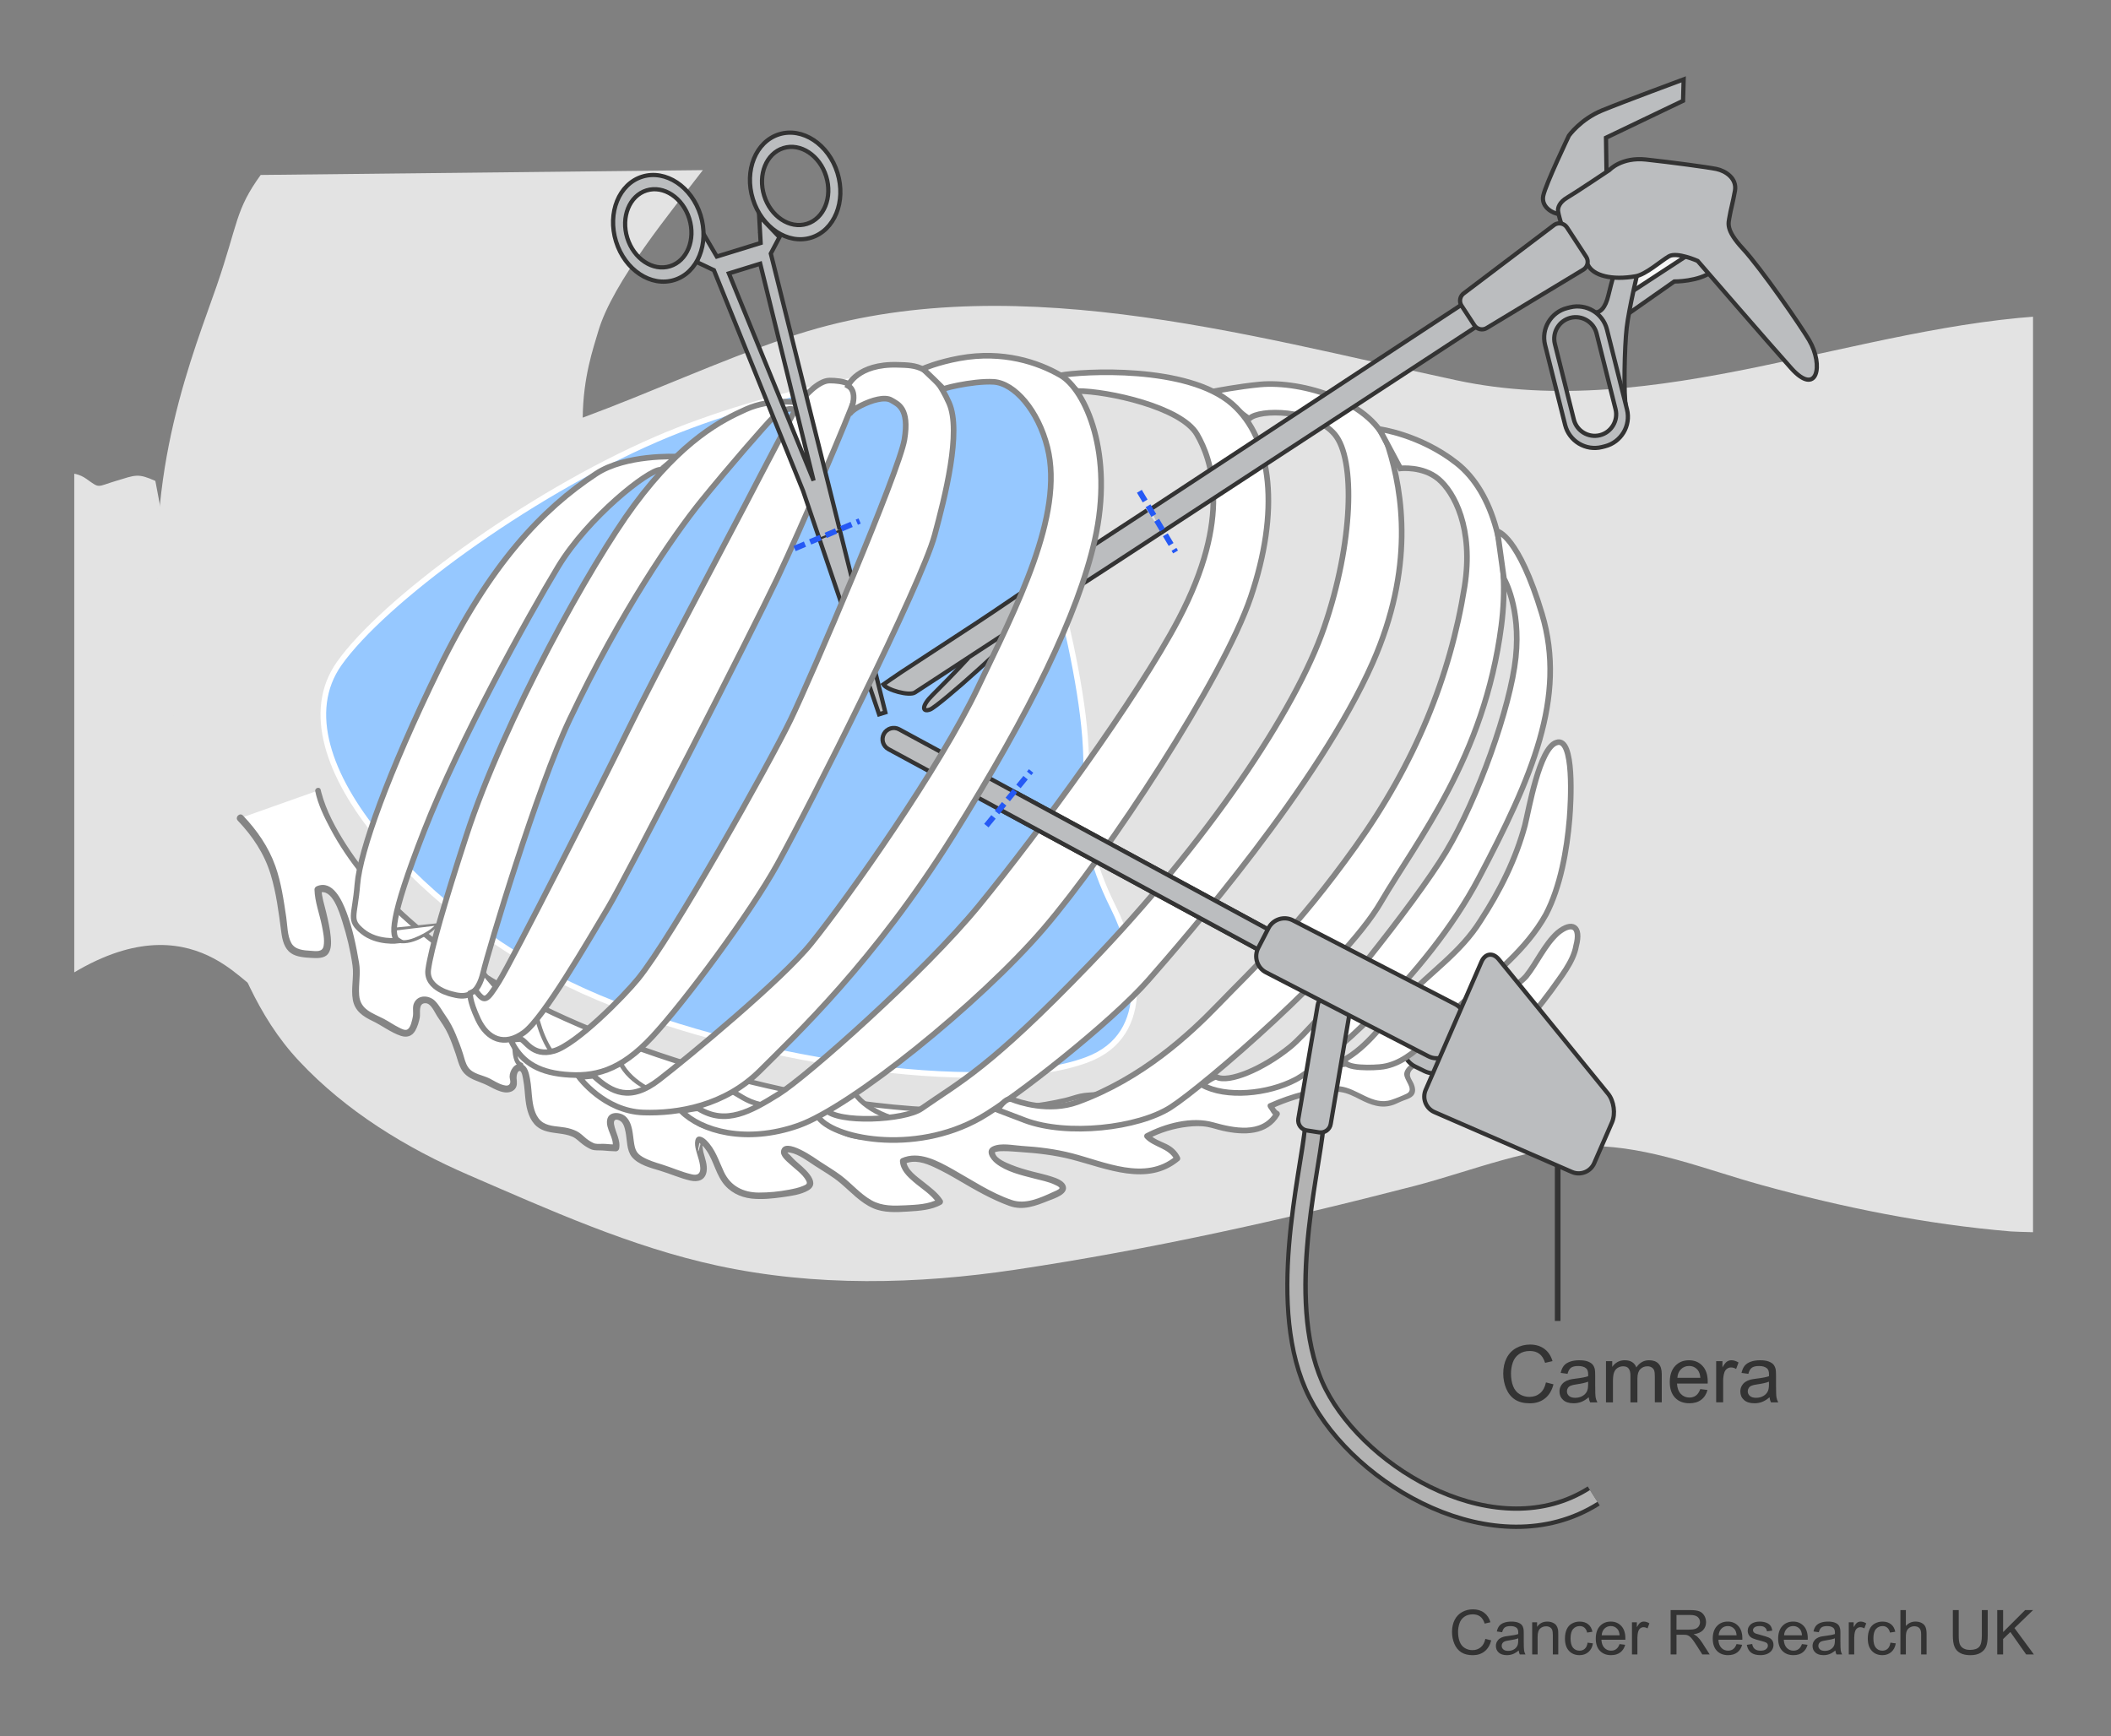 <?xml version="1.0" encoding="utf-8"?>
<!-- Generator: Adobe Illustrator 27.8.0, SVG Export Plug-In . SVG Version: 6.00 Build 0)  -->
<svg version="1.1" id="Layer_1" xmlns="http://www.w3.org/2000/svg" xmlns:xlink="http://www.w3.org/1999/xlink" x="0px" y="0px"
	 width="375px" height="308.407px" viewBox="0 0 375 308.407" enable-background="new 0 0 375 308.407" xml:space="preserve">
<rect x="0" y="0" width="375" height="308.407" fill="#808080" stroke="none"/>
<g>
	<defs>
		<rect id="SVGID_1_" x="13.19" y="12.742" width="347.958" height="234.074"/>
	</defs>
	<clipPath id="SVGID_00000034088571659266725070000018056564788328280473_">
		<use xlink:href="#SVGID_1_"  overflow="visible"/>
	</clipPath>
	<g clip-path="url(#SVGID_00000034088571659266725070000018056564788328280473_)">
		<defs>
			<rect id="SVGID_00000018207327096603616400000003912364701961698986_" x="9.598" y="80.89" width="35.555" height="116.444"/>
		</defs>
		<clipPath id="SVGID_00000132089830895077049370000012387483247619253896_">
			<use xlink:href="#SVGID_00000018207327096603616400000003912364701961698986_"  overflow="visible"/>
		</clipPath>
		<path clip-path="url(#SVGID_00000132089830895077049370000012387483247619253896_)" fill="#E3E3E3" d="M44.576,175.04
			c-4.194-3.145-17.215-18.127-44.223,7.778c-27.008,25.906-52.337-14.075-52.337-14.075l-5.71-77.368
			c5.243-4.544,17.827-4.194,23.42-2.796c5.593,1.396,5.593-0.7,9.788-3.148c4.195-2.445,7.69-5.941,11.884-9.786
			c4.196-3.847,8.04,0.698,10.138,4.542c2.097,3.847,3.146,4.546,5.243,3.847c2.098-0.699,3.496-1.748,4.894-1.399
			c1.398,0.352,2.796,1.748,2.796,1.748s2.447-1.048,4.894,0.7c2.447,1.748,1.748,1.397,5.244,0.349
			c3.496-1.049,3.845-1.397,6.991,0L44.576,175.04z"/>
	</g>
	<g clip-path="url(#SVGID_00000034088571659266725070000018056564788328280473_)">
		<path fill="#E3E3E3" d="M124.857,30.223c-5.494,7.187-16.04,19.885-18.593,28.667c-0.869,2.991-2.667,8-2.75,15.304
			c12.212-4.514,24.051-10.001,36.376-14.217c38.031-13.01,81.081-0.517,118.827,7.577c35.45,7.601,71.575-10.017,106.422-11.536
			l-1.189,162.951c0,0-5.83-0.13-6.751-0.207c-15.023-1.261-29.861-4.249-44.376-8.271c-9.862-2.733-19.682-6.791-30.058-6.904
			c-10.577-0.116-21.421,4.49-31.563,7.114c-23.347,6.041-46.926,11.282-70.786,14.853c-17.55,2.627-35.599,3.043-53.017-0.728
			c-15.296-3.311-29.823-9.887-44.126-16.077c-11.128-4.816-21.809-11.347-30.145-20.255c-7.668-8.194-10.677-17.567-14.981-27.609
			c-4.195-9.787-5.942-23.42-9.438-49.986c-3.495-26.565,5.942-48.938,9.788-60.125c3.845-11.186,3.266-13.402,7.81-19.694"/>
	</g>
</g>
<g>
	<path fill="#FFFFFF" d="M56.486,140.445c0,0,5.654,28.09,58.444,46.222c51.111,17.556,77.111,8,77.111,8s53.47-4.879,56.957-8.217
		l15.487-5.783l1.279,8.815c1.397,0.233-4.193,2.795-5.127,3.028c-2.097,0.7-3.495-1.631-5.36-2.329
		c-1.863-0.699-3.962-2.332-5.36,0.465c-0.231,0.699,1.398,2.33,0.933,3.497c-0.466,0.696-2.097,0.933-2.796,1.397
		c-4.428,2.097-6.525-2.097-10.721-2.097c-3.262,0-8.621,1.632-11.651,3.028c0.465,0.467,0.465,1.165,1.165,1.398
		c-2.33,4.195-7.69,3.03-11.186,2.098c-3.264-1.166-8.855,0.232-11.885,1.863c1.632,1.866,4.194,1.4,5.36,3.963
		c-3.497,3.03-7.226,2.564-11.654,1.631c-5.125-1.399-9.552-3.028-14.913-3.262c-2.564,0-8.623-1.166-5.594,1.862
		c2.098,1.864,7.224,2.799,9.555,3.497c4.66,1.632,1.166,2.562-1.631,3.729c-3.263,1.164-4.195,1.164-7.457-0.467
		c-3.03-1.398-5.593-2.796-8.623-4.662c-2.564-1.164-5.593-3.261-8.39-1.862c0,2.564,5.127,4.893,6.525,7.225
		c-1.863,1.163-7.457,1.398-9.787,1.165c-3.497-0.467-5.827-3.729-8.391-5.595c-1.631-0.934-7.224-5.127-8.854-4.893
		c-2.797,0.467,4.66,4.427,3.961,6.292c-0.467,1.164-5.826,1.862-6.991,1.862c-2.797,0.234-5.127,0.234-7.225-1.631
		c-2.097-1.862-2.097-4.893-3.962-6.989c-3.262-3.963-0.7,2.562-0.7,3.727c0,3.262-3.029,1.399-5.359,0.697
		c-1.865-0.697-5.591-1.396-6.991-3.027c-1.165-1.631-0.233-6.524-3.03-6.759c-2.795-0.232,0.234,3.961-0.233,5.593
		c-1.166,0-2.562-0.231-3.961-0.231l-1.631-0.934c-3.496-3.962-8.624,0.467-9.788-6.991c-0.234-1.165-0.234-8.156-2.564-5.592
		c-0.933,1.164,0.7,2.795-1.165,3.263c-0.933,0.232-3.03-0.934-3.729-1.4c-3.262-1.164-3.961-1.164-4.894-4.66
		c-0.932-2.562-1.631-4.894-3.496-7.223c-0.699-1.166-1.864-3.264-3.263-2.331c-1.397,0.467-0.699,1.631-0.932,2.796
		c-0.933,3.729-1.632,3.496-4.894,1.632c-1.864-1.398-4.894-1.865-5.593-3.961c-0.7-1.864,0-4.894-0.233-6.76
		c-0.467-2.562-2.563-15.381-6.758-13.515c0,2.097,2.796,9.553,1.165,11.186c-0.699,0.697-4.427,0.231-5.36-0.234
		c-1.63-0.932-1.63-3.029-1.864-4.661c-1.165-7.69-1.668-12.687-7.728-18.979"/>
	<g>
		<path fill="#858585" d="M56.003,140.578c0.473,2.327,1.602,4.609,2.706,6.685c3.153,5.931,7.607,11.146,12.532,15.674
			c8.453,7.771,18.493,13.7,28.924,18.404c14.236,6.419,29.512,11,44.864,13.818c10.344,1.899,20.93,2.944,31.451,2.389
			c4.899-0.259,9.903-0.791,14.635-2.153c0.321-0.092,0.637-0.213,0.959-0.298c0.161-0.043-0.046-0.007-0.008-0.015
			c0.144-0.029,0.301-0.028,0.447-0.042c2.134-0.199,4.267-0.411,6.4-0.62c8.418-0.825,16.821-1.758,25.214-2.808
			c4.316-0.54,8.628-1.116,12.925-1.795c3.138-0.496,6.311-0.988,9.379-1.832c0.819-0.225,1.705-0.459,2.442-0.896
			c0.122-0.072,0.228-0.162,0.347-0.237c0.191-0.12-0.263,0.107,0.026-0.015c0.446-0.188,0.912-0.34,1.365-0.509
			c3.753-1.398,7.504-2.803,11.253-4.211c0.912-0.343,1.824-0.685,2.737-1.028c-0.179-0.102-0.359-0.204-0.538-0.305
			c0.432,2.937,0.857,5.876,1.281,8.814c0.02,0.14,0.172,0.273,0.304,0.304c-0.025-0.124-0.049-0.248-0.074-0.373
			c-0.034,0.038-0.071,0.074-0.11,0.108c-0.057,0.005-0.235,0.18-0.286,0.217c-0.19,0.137-0.398,0.253-0.6,0.371
			c-0.587,0.34-1.197,0.642-1.811,0.932c-1.048,0.495-2.409,1.302-3.596,0.92c-0.835-0.269-1.528-0.932-2.225-1.437
			c-0.722-0.523-1.463-0.834-2.272-1.192c-1.177-0.52-2.559-1.225-3.821-0.544c-0.545,0.294-1.178,0.961-1.356,1.566
			c-0.159,0.541,0.103,1.036,0.337,1.516c0.399,0.82,1.085,1.796,0.001,2.319c-0.815,0.393-1.818,0.798-2.675,1.081
			c-3.358,1.109-6.008-2.121-9.242-2.416c-2.08-0.189-4.303,0.359-6.297,0.884c-2.118,0.558-4.203,1.27-6.2,2.174
			c-0.33,0.149-0.292,0.579-0.104,0.808c0.458,0.559,0.58,1.146,1.268,1.481c-0.062-0.236-0.124-0.471-0.185-0.707
			c-2.275,3.866-7.266,2.784-10.85,1.774c-3.874-1.092-8.57,0.176-12.038,1.995c-0.309,0.162-0.327,0.588-0.106,0.823
			c1.564,1.668,4.195,1.694,5.274,3.859c0.028-0.214,0.055-0.427,0.083-0.641c-5.296,4.432-12.549,0.941-18.313-0.538
			c-2.964-0.761-5.883-1.124-8.928-1.313c-1.553-0.097-3.671-0.592-5.153,0.082c-1.533,0.697-0.393,2.299,0.5,3.011
			c1.894,1.511,4.552,2.109,6.845,2.704c1.196,0.311,2.454,0.541,3.58,1.064c0.199,0.093,0.933,0.395,0.92,0.627
			c-0.016,0.267-0.986,0.626-1.176,0.713c-2.226,1.019-4.842,2.246-7.29,1.415c-3.699-1.256-7.069-3.54-10.451-5.437
			c-2.702-1.515-6.06-3.367-9.151-1.978c-0.17,0.077-0.291,0.31-0.281,0.491c0.081,1.591,1.328,2.76,2.464,3.733
			c1.384,1.185,3.14,2.218,4.139,3.779c0.068-0.259,0.136-0.518,0.204-0.778c-1.647,0.958-3.91,1.027-5.761,1.122
			c-2.091,0.107-4.201,0.183-6.081-0.877c-2.049-1.155-3.554-3.01-5.417-4.41c-1.16-0.871-2.44-1.629-3.655-2.425
			c-0.854-0.559-6.334-4.584-6.997-2.005c-0.239,0.931,0.947,1.854,1.522,2.385c0.957,0.883,2.279,1.77,2.911,2.936
			c0.318,0.587,0.044,0.701-0.535,0.953c-0.794,0.344-1.686,0.517-2.532,0.679c-1.741,0.333-3.555,0.51-5.328,0.505
			c-2.741-0.007-5.008-1.135-6.204-3.68c-0.947-2.014-1.516-4.034-3.159-5.64c-0.587-0.574-1.667-1.104-1.923,0.066
			c-0.23,1.052,0.36,2.423,0.623,3.425c0.32,1.221,0.698,3.027-1.215,2.6c-1.809-0.404-3.577-1.224-5.353-1.768
			c-1.17-0.358-2.372-0.722-3.433-1.344c-1.002-0.587-1.279-1.191-1.473-2.292c-0.281-1.595-0.222-3.713-1.539-4.886
			c-0.942-0.839-2.96-0.958-3.262,0.559c-0.331,1.666,1.304,3.254,0.953,4.871c0.194-0.148,0.388-0.295,0.582-0.443
			c-0.634-0.012-1.262-0.064-1.893-0.116c-0.529-0.043-1.317,0.058-1.791-0.049c-0.45-0.102-1.218-0.616-1.576-0.903
			c-0.56-0.448-1-0.952-1.663-1.287c-0.655-0.331-1.361-0.533-2.081-0.664c-1.259-0.228-2.711-0.171-3.844-0.841
			c-1.373-0.812-1.794-2.605-1.977-4.076c-0.157-1.261-0.189-2.53-0.427-3.782c-0.167-0.881-0.452-2.294-1.484-2.56
			c-1.259-0.324-2.15,1.189-2.131,2.241c0.006,0.325,0.192,0.793,0.094,1.1c-0.187,0.585-0.731,0.501-1.235,0.362
			c-0.873-0.24-1.594-0.738-2.386-1.145c-1.267-0.652-2.987-0.757-3.853-2.027c-0.479-0.703-0.646-1.56-0.896-2.357
			c-0.371-1.189-0.831-2.374-1.317-3.521c-0.479-1.128-1.041-2.217-1.754-3.217c-0.613-0.859-1.116-1.846-1.848-2.615
			c-1.031-1.083-3.055-1.253-3.782,0.33c-0.348,0.759-0.058,1.63-0.218,2.422c-0.117,0.579-0.363,1.884-0.921,2.239
			c-0.449,0.286-1.109-0.109-1.522-0.31c-0.949-0.464-1.8-1.082-2.735-1.566c-1.986-1.029-4.152-1.611-4.35-4.185
			c-0.149-1.924,0.309-3.852-0.02-5.766c-0.523-3.049-1.153-6.139-2.257-9.036c-0.762-2-2.412-5.716-5.202-4.578
			c-0.255,0.104-0.467,0.306-0.46,0.604c0.049,2.162,0.903,4.342,1.319,6.451c0.224,1.134,0.508,2.416,0.304,3.574
			c-0.2,1.134-1.352,0.92-2.294,0.859c-1.249-0.08-2.779-0.164-3.447-1.384c-0.717-1.308-0.679-3.124-0.898-4.576
			c-0.461-3.061-0.89-6.159-1.932-9.088c-1.217-3.419-3.267-6.366-5.758-8.981c-0.573-0.602-1.484,0.311-0.912,0.911
			c2.621,2.751,4.694,5.846,5.813,9.499c1.022,3.337,1.453,6.861,1.908,10.31c0.183,1.386,0.516,2.911,1.753,3.751
			c0.988,0.671,2.445,0.76,3.603,0.825c0.969,0.055,2.314,0.127,2.963-0.744c0.595-0.799,0.552-1.978,0.472-2.917
			c-0.132-1.543-0.491-3.062-0.848-4.565c-0.302-1.27-0.763-2.612-0.794-3.926c-0.153,0.201-0.307,0.403-0.46,0.604
			c2.359-0.966,3.671,3.588,4.155,5.095c0.808,2.518,1.437,5.175,1.81,7.796c0.286,2.014-0.303,4.06,0.049,6.079
			c0.349,2.004,1.799,2.968,3.524,3.793c1.677,0.802,3.233,2.036,5.002,2.623c1.065,0.353,1.987,0.089,2.563-0.904
			c0.399-0.688,0.656-1.543,0.808-2.318c0.158-0.805-0.343-2.628,1.051-2.569c0.956,0.04,1.561,1.577,2.01,2.253
			c0.742,1.116,1.473,2.128,2.027,3.36c0.491,1.091,0.902,2.232,1.287,3.365c0.303,0.893,0.509,1.831,0.956,2.669
			c0.641,1.2,1.719,1.761,2.95,2.219c0.819,0.305,1.543,0.615,2.311,1.025c0.731,0.392,1.546,0.794,2.372,0.926
			c0.649,0.104,1.398-0.012,1.876-0.509c0.551-0.572,0.408-1.297,0.354-2.012c-0.03-0.4,0.183-1.447,0.644-1.237
			c0.348,0.159,0.478,1.242,0.54,1.556c0.239,1.212,0.268,2.445,0.416,3.668c0.2,1.645,0.676,3.489,1.995,4.604
			c1.101,0.93,2.527,1.065,3.898,1.249c0.817,0.11,1.651,0.236,2.411,0.57c0.764,0.336,1.242,0.926,1.892,1.398
			c0.433,0.314,1.062,0.722,1.565,0.896c0.595,0.205,1.342,0.115,1.968,0.164c0.766,0.059,1.529,0.136,2.298,0.149
			c0.252,0.005,0.527-0.189,0.582-0.443c0.322-1.487-0.628-2.9-0.886-4.323c-0.139-0.768,0.223-1.099,1-0.691
			c0.703,0.37,0.899,1.344,1.042,2.048c0.28,1.386,0.171,3.233,1.108,4.39c1.143,1.411,3.367,1.966,5.019,2.463
			c1.783,0.536,3.548,1.335,5.358,1.749c1.367,0.313,2.624-0.037,2.899-1.563c0.212-1.176-0.281-2.367-0.566-3.491
			c-0.116-0.457-0.108-1.189-0.324-1.591c-0.016-0.03,0.019-0.244-0.008-0.26c-0.124-0.076-0.987,3.764-0.386,0.178
			c-0.008,0.048,0.63,0.583,0.711,0.674c1.669,1.854,1.981,4.326,3.376,6.325c1.2,1.718,3.117,2.697,5.172,2.924
			c1.79,0.198,3.683,0.011,5.465-0.239c1.521-0.213,3.284-0.432,4.639-1.212c2.565-1.476-1.161-4.248-2.302-5.286
			c-0.437-0.397-0.82-0.885-1.261-1.267c-0.306-0.265,0.021-0.306-0.268-0.121c0.196-0.125,0.428-0.069,0.639-0.029
			c1.523,0.291,3.065,1.497,4.338,2.32c1.522,0.983,3.177,1.929,4.562,3.099c1.852,1.566,3.518,3.452,5.779,4.447
			c1.948,0.857,4.188,0.727,6.266,0.594c1.927-0.123,4.185-0.257,5.893-1.252c0.257-0.15,0.37-0.519,0.204-0.778
			c-0.858-1.342-2.201-2.29-3.423-3.274c-1.094-0.881-2.946-2.107-3.025-3.665c-0.094,0.164-0.188,0.327-0.281,0.491
			c1.757-0.79,3.588-0.16,5.234,0.603c1.528,0.709,2.973,1.516,4.423,2.369c2.828,1.663,5.833,3.394,8.928,4.509
			c2.443,0.88,4.705-0.018,7-0.934c0.974-0.389,3.711-1.211,2.94-2.78c-0.42-0.854-1.734-1.273-2.561-1.542
			c-1.059-0.345-2.164-0.566-3.24-0.852c-1.281-0.34-2.567-0.704-3.795-1.207c-0.797-0.327-2.626-1.034-2.867-2.02
			c-0.063-0.259-0.073-0.21,0.283-0.297c0.394-0.096,0.812-0.096,1.215-0.098c0.976-0.005,1.95,0.09,2.923,0.155
			c3.117,0.206,6.113,0.539,9.151,1.323c6.211,1.602,13.509,4.933,19.159,0.19c0.186-0.156,0.182-0.443,0.083-0.641
			c-0.52-1.04-1.302-1.761-2.343-2.268c-1.108-0.54-2.234-0.873-3.104-1.798c-0.035,0.274-0.071,0.549-0.106,0.823
			c2.12-1.116,4.522-1.83,6.899-2.112c1.166-0.139,2.378-0.188,3.539,0.023c0.928,0.168,1.829,0.493,2.752,0.697
			c3.662,0.808,7.929,0.881,10.062-2.76c0.133-0.227,0.066-0.585-0.185-0.707c-0.524-0.254-0.708-0.886-1.062-1.316
			c-0.035,0.269-0.069,0.539-0.104,0.808c2.623-1.194,5.444-2.075,8.273-2.621c1.267-0.244,2.626-0.471,3.917-0.294
			c1.23,0.169,2.331,0.736,3.423,1.295c1.929,0.987,3.855,1.736,6.009,0.963c0.578-0.207,1.111-0.509,1.686-0.726
			c0.509-0.192,1.07-0.351,1.517-0.673c0.791-0.57,0.711-1.445,0.38-2.277c-0.174-0.437-0.477-0.842-0.624-1.285
			c-0.292-0.882,0.55-1.723,1.439-1.779c1.036-0.065,2.156,0.647,3.08,1.043c1.981,0.851,3.441,3.071,5.831,2.336
			c1.485-0.457,2.982-1.22,4.31-2.018c0.384-0.231,1.077-0.572,1.206-1.055c0.045-0.167,0.04-0.329-0.052-0.48
			c-0.058-0.095-0.143-0.145-0.232-0.205c-0.293-0.198,0.073,0.21,0.075,0.197c0.06-0.475-0.166-1.137-0.234-1.605
			c-0.14-0.961-0.28-1.922-0.42-2.883c-0.209-1.433-0.413-2.866-0.618-4.299c-0.032-0.221-0.337-0.38-0.538-0.305
			c-2.893,1.074-5.787,2.146-8.68,3.221c-1.774,0.659-3.545,1.326-5.318,1.99c-0.655,0.245-1.355,0.506-1.88,0.816
			c-1.832,1.081-4.284,1.388-6.332,1.797c-3.762,0.751-7.559,1.321-11.357,1.854c-8.861,1.244-17.763,2.199-26.661,3.133
			c-3.067,0.322-6.135,0.632-9.205,0.925c-0.993,0.095-2.067,0.083-3.043,0.299c-0.912,0.202-1.806,0.541-2.719,0.756
			c-2.318,0.545-4.676,0.922-7.041,1.196c-8.872,1.028-17.892,0.684-26.743-0.375c-14.813-1.772-29.424-5.627-43.426-10.725
			c-12.229-4.452-24.169-10.239-34.506-18.222c-6.14-4.741-11.785-10.325-15.981-16.885c-1.826-2.854-3.528-5.977-4.401-9.276
			c-0.038-0.145-0.077-0.29-0.107-0.437C56.842,139.681,55.875,139.948,56.003,140.578L56.003,140.578z"/>
	</g>
</g>
<path fill="#CAB6B0" stroke="#868686" stroke-width="0.75" d="M255.393,179.537c1.399,1.398,5.359,3.263,7.69,1.398
	c-1.863,2.562-3.495,4.893-6.992,4.194c-1.63-0.233-4.893-2.562-4.893-3.262"/>
<line fill="none" stroke="#2B2523" stroke-width="0.75" x1="135.016" y1="41.142" x2="135.523" y2="42.956"/>
<radialGradient id="SVGID_00000127758069133582528660000002189197681924559523_" cx="-154.612" cy="-6.48" r="6.494" gradientTransform="matrix(0.837 -0.547 0.547 0.837 427.64 -29.985)" gradientUnits="userSpaceOnUse">
	<stop  offset="0" style="stop-color:#FFFFFF"/>
	<stop  offset="1" style="stop-color:#E6E6E6"/>
</radialGradient>
<path fill="url(#SVGID_00000127758069133582528660000002189197681924559523_)" stroke="#333333" stroke-width="0.75" d="
	M300.836,42.365l-14.197,9.284l0.913,2.831l8.767-6.146c0,0,4.392,0.039,6.725-1.799"/>
<path fill="none" stroke="#333333" stroke-width="4" d="M233.486,200.001c-0.679,8.006-7.123,32.43,0.575,47.531
	c7.697,15.101,31.852,29.098,49.047,18.221"/>
<path fill="none" stroke="#B3B3B3" stroke-width="2.464" d="M233.375,200.778c-0.679,8.006-7.012,31.652,0.686,46.753
	c7.697,15.101,31.852,29.098,49.047,18.221"/>
<g>
	<path fill="#333333" d="M274.625,245.586l1.336,0.338c-0.28,1.097-0.784,1.934-1.512,2.509c-0.728,0.576-1.616,0.864-2.667,0.864
		c-1.088,0-1.973-0.221-2.654-0.664s-1.2-1.084-1.557-1.925c-0.355-0.84-0.533-1.741-0.533-2.705c0-1.051,0.201-1.968,0.603-2.751
		c0.401-0.782,0.973-1.377,1.714-1.783s1.558-0.609,2.448-0.609c1.01,0,1.858,0.258,2.547,0.771s1.168,1.237,1.439,2.169
		l-1.315,0.31c-0.234-0.734-0.573-1.269-1.019-1.604c-0.445-0.335-1.006-0.502-1.68-0.502c-0.776,0-1.425,0.186-1.945,0.558
		c-0.521,0.371-0.887,0.871-1.099,1.497c-0.211,0.627-0.316,1.272-0.316,1.938c0,0.858,0.125,1.607,0.375,2.248
		c0.25,0.64,0.64,1.118,1.167,1.436c0.528,0.316,1.1,0.475,1.715,0.475c0.748,0,1.381-0.216,1.9-0.647
		C274.091,247.076,274.441,246.436,274.625,245.586z"/>
	<path fill="#333333" d="M282.219,248.223c-0.459,0.391-0.9,0.666-1.325,0.826c-0.425,0.161-0.88,0.241-1.366,0.241
		c-0.804,0-1.421-0.196-1.853-0.589c-0.431-0.392-0.646-0.894-0.646-1.504c0-0.358,0.081-0.685,0.244-0.981
		c0.163-0.296,0.376-0.533,0.641-0.712c0.264-0.18,0.561-0.314,0.892-0.406c0.243-0.064,0.61-0.126,1.102-0.187
		c1-0.119,1.737-0.261,2.21-0.427c0.004-0.17,0.007-0.277,0.007-0.323c0-0.505-0.117-0.86-0.352-1.067
		c-0.316-0.279-0.787-0.42-1.411-0.42c-0.583,0-1.014,0.103-1.291,0.307s-0.483,0.565-0.616,1.084l-1.212-0.165
		c0.11-0.519,0.292-0.938,0.544-1.257c0.253-0.318,0.617-0.564,1.095-0.736s1.03-0.258,1.659-0.258c0.624,0,1.132,0.073,1.521,0.22
		c0.391,0.147,0.677,0.332,0.86,0.555s0.312,0.504,0.386,0.843c0.042,0.212,0.062,0.593,0.062,1.144v1.652
		c0,1.152,0.026,1.881,0.079,2.186c0.053,0.306,0.157,0.598,0.313,0.878h-1.295C282.339,248.868,282.256,248.568,282.219,248.223z
		 M282.116,245.455c-0.45,0.184-1.125,0.34-2.024,0.469c-0.51,0.073-0.87,0.156-1.081,0.248s-0.374,0.226-0.488,0.402
		c-0.115,0.177-0.173,0.373-0.173,0.589c0,0.33,0.125,0.605,0.376,0.826c0.25,0.22,0.615,0.33,1.098,0.33
		c0.478,0,0.902-0.104,1.273-0.313c0.372-0.208,0.646-0.494,0.819-0.856c0.133-0.28,0.2-0.693,0.2-1.239V245.455z"/>
	<path fill="#333333" d="M285.29,249.125v-7.312h1.108v1.025c0.229-0.357,0.534-0.646,0.915-0.863
		c0.382-0.219,0.815-0.327,1.302-0.327c0.541,0,0.985,0.112,1.332,0.337s0.591,0.539,0.733,0.943c0.578-0.854,1.331-1.28,2.258-1.28
		c0.726,0,1.283,0.2,1.673,0.603c0.391,0.401,0.586,1.02,0.586,1.855v5.019h-1.232v-4.605c0-0.496-0.04-0.853-0.121-1.071
		c-0.08-0.218-0.226-0.394-0.437-0.526c-0.212-0.133-0.459-0.199-0.744-0.199c-0.514,0-0.94,0.171-1.28,0.513
		s-0.51,0.889-0.51,1.642v4.248h-1.239v-4.75c0-0.551-0.101-0.965-0.303-1.24s-0.532-0.412-0.991-0.412
		c-0.349,0-0.671,0.092-0.968,0.275c-0.296,0.184-0.511,0.451-0.644,0.805s-0.199,0.863-0.199,1.528v3.794H285.29z"/>
	<path fill="#333333" d="M302.04,246.771l1.28,0.158c-0.201,0.748-0.575,1.329-1.122,1.742c-0.546,0.413-1.243,0.619-2.093,0.619
		c-1.069,0-1.917-0.329-2.544-0.987c-0.626-0.659-0.939-1.583-0.939-2.771c0-1.23,0.316-2.185,0.95-2.864
		c0.633-0.679,1.455-1.019,2.465-1.019c0.978,0,1.775,0.333,2.396,0.998c0.619,0.665,0.93,1.602,0.93,2.809
		c0,0.074-0.003,0.184-0.007,0.331h-5.453c0.046,0.803,0.273,1.418,0.682,1.845s0.918,0.641,1.528,0.641
		c0.454,0,0.843-0.119,1.164-0.358C301.597,247.675,301.852,247.294,302.04,246.771z M297.972,244.767h4.082
		c-0.055-0.614-0.211-1.076-0.468-1.384c-0.395-0.477-0.906-0.716-1.535-0.716c-0.569,0-1.048,0.19-1.436,0.571
		S298.013,244.129,297.972,244.767z"/>
	<path fill="#333333" d="M304.863,249.125v-7.312h1.115v1.108c0.284-0.519,0.547-0.86,0.788-1.025
		c0.241-0.166,0.506-0.248,0.795-0.248c0.418,0,0.843,0.133,1.274,0.399l-0.428,1.149c-0.303-0.179-0.605-0.269-0.908-0.269
		c-0.271,0-0.515,0.081-0.73,0.244c-0.215,0.163-0.369,0.39-0.461,0.679c-0.138,0.44-0.206,0.922-0.206,1.445v3.828H304.863z"/>
	<path fill="#333333" d="M314.343,248.223c-0.459,0.391-0.9,0.666-1.325,0.826c-0.425,0.161-0.88,0.241-1.366,0.241
		c-0.804,0-1.421-0.196-1.853-0.589c-0.431-0.392-0.646-0.894-0.646-1.504c0-0.358,0.081-0.685,0.244-0.981
		c0.163-0.296,0.376-0.533,0.641-0.712c0.264-0.18,0.561-0.314,0.892-0.406c0.243-0.064,0.61-0.126,1.102-0.187
		c1-0.119,1.737-0.261,2.21-0.427c0.004-0.17,0.007-0.277,0.007-0.323c0-0.505-0.117-0.86-0.352-1.067
		c-0.316-0.279-0.787-0.42-1.411-0.42c-0.583,0-1.014,0.103-1.291,0.307s-0.483,0.565-0.616,1.084l-1.212-0.165
		c0.11-0.519,0.292-0.938,0.544-1.257c0.253-0.318,0.617-0.564,1.095-0.736s1.03-0.258,1.659-0.258c0.624,0,1.132,0.073,1.521,0.22
		c0.391,0.147,0.677,0.332,0.86,0.555s0.312,0.504,0.386,0.843c0.042,0.212,0.062,0.593,0.062,1.144v1.652
		c0,1.152,0.026,1.881,0.079,2.186c0.053,0.306,0.157,0.598,0.313,0.878h-1.295C314.463,248.868,314.38,248.568,314.343,248.223z
		 M314.24,245.455c-0.45,0.184-1.125,0.34-2.024,0.469c-0.51,0.073-0.87,0.156-1.081,0.248s-0.374,0.226-0.488,0.402
		c-0.115,0.177-0.173,0.373-0.173,0.589c0,0.33,0.125,0.605,0.376,0.826c0.25,0.22,0.615,0.33,1.098,0.33
		c0.478,0,0.902-0.104,1.273-0.313c0.372-0.208,0.646-0.494,0.819-0.856c0.133-0.28,0.2-0.693,0.2-1.239V245.455z"/>
</g>
<g>
	<path fill="#333333" d="M263.858,291.147l1.042,0.263c-0.219,0.856-0.611,1.509-1.179,1.958s-1.262,0.675-2.082,0.675
		c-0.848,0-1.538-0.173-2.07-0.519c-0.531-0.346-0.937-0.847-1.214-1.501c-0.277-0.656-0.416-1.359-0.416-2.111
		c0-0.82,0.156-1.535,0.47-2.146s0.76-1.074,1.338-1.392c0.578-0.316,1.215-0.475,1.909-0.475c0.788,0,1.45,0.2,1.987,0.602
		c0.537,0.4,0.911,0.965,1.123,1.691l-1.026,0.242c-0.183-0.573-0.447-0.99-0.795-1.252s-0.784-0.393-1.311-0.393
		c-0.605,0-1.111,0.146-1.518,0.436s-0.691,0.68-0.856,1.168c-0.165,0.489-0.247,0.993-0.247,1.512c0,0.67,0.098,1.255,0.293,1.754
		c0.195,0.5,0.498,0.873,0.91,1.12s0.857,0.37,1.337,0.37c0.584,0,1.078-0.168,1.482-0.504
		C263.441,292.309,263.715,291.809,263.858,291.147z"/>
	<path fill="#333333" d="M269.782,293.204c-0.358,0.304-0.703,0.519-1.034,0.645c-0.331,0.125-0.687,0.188-1.065,0.188
		c-0.627,0-1.108-0.153-1.445-0.459c-0.337-0.307-0.505-0.697-0.505-1.174c0-0.279,0.063-0.534,0.19-0.766
		c0.127-0.23,0.294-0.416,0.5-0.556s0.438-0.245,0.695-0.317c0.189-0.05,0.477-0.098,0.859-0.145
		c0.78-0.093,1.355-0.204,1.725-0.333c0.003-0.133,0.005-0.217,0.005-0.253c0-0.394-0.091-0.671-0.274-0.832
		c-0.246-0.219-0.613-0.328-1.101-0.328c-0.455,0-0.79,0.08-1.007,0.239s-0.377,0.441-0.48,0.847l-0.945-0.129
		c0.086-0.405,0.227-0.731,0.424-0.98s0.481-0.44,0.854-0.575c0.373-0.134,0.805-0.201,1.295-0.201c0.487,0,0.883,0.058,1.188,0.172
		c0.304,0.114,0.527,0.259,0.671,0.433s0.243,0.393,0.301,0.658c0.032,0.164,0.048,0.461,0.048,0.891v1.289
		c0,0.899,0.021,1.468,0.062,1.706s0.122,0.466,0.244,0.685h-1.01C269.875,293.707,269.811,293.472,269.782,293.204z
		 M269.702,291.044c-0.352,0.144-0.878,0.266-1.58,0.365c-0.396,0.058-0.678,0.122-0.843,0.193
		c-0.165,0.072-0.292,0.177-0.382,0.314c-0.089,0.138-0.134,0.291-0.134,0.459c0,0.258,0.098,0.473,0.293,0.645
		s0.48,0.258,0.856,0.258c0.372,0,0.703-0.081,0.994-0.244c0.289-0.163,0.503-0.386,0.639-0.668
		c0.104-0.219,0.156-0.541,0.156-0.967V291.044z"/>
	<path fill="#333333" d="M272.178,293.907v-5.704h0.871v0.812c0.418-0.627,1.023-0.94,1.814-0.94c0.344,0,0.66,0.062,0.948,0.186
		c0.288,0.123,0.504,0.285,0.647,0.485c0.144,0.201,0.243,0.439,0.301,0.715c0.036,0.179,0.054,0.492,0.054,0.939v3.508h-0.967
		v-3.47c0-0.394-0.038-0.688-0.112-0.884c-0.076-0.195-0.209-0.351-0.4-0.467s-0.416-0.175-0.674-0.175
		c-0.412,0-0.768,0.131-1.066,0.392c-0.299,0.262-0.449,0.758-0.449,1.488v3.115H272.178z"/>
	<path fill="#333333" d="M282.019,291.818l0.951,0.124c-0.104,0.655-0.37,1.168-0.798,1.539c-0.428,0.37-0.954,0.556-1.577,0.556
		c-0.78,0-1.407-0.255-1.882-0.766c-0.475-0.51-0.712-1.241-0.712-2.193c0-0.616,0.102-1.155,0.307-1.617
		c0.203-0.462,0.515-0.809,0.932-1.039c0.417-0.231,0.871-0.347,1.361-0.347c0.619,0,1.126,0.156,1.52,0.47
		c0.395,0.313,0.646,0.759,0.758,1.335l-0.939,0.146c-0.09-0.384-0.248-0.672-0.476-0.865s-0.503-0.29-0.825-0.29
		c-0.486,0-0.882,0.175-1.187,0.523c-0.305,0.35-0.456,0.901-0.456,1.657c0,0.767,0.146,1.323,0.439,1.67
		c0.294,0.348,0.678,0.521,1.15,0.521c0.379,0,0.696-0.116,0.95-0.35C281.789,292.659,281.95,292.302,282.019,291.818z"/>
	<path fill="#333333" d="M287.701,292.071l0.999,0.124c-0.157,0.583-0.449,1.036-0.875,1.358c-0.427,0.322-0.971,0.483-1.633,0.483
		c-0.835,0-1.496-0.257-1.985-0.771c-0.488-0.514-0.733-1.234-0.733-2.162c0-0.96,0.248-1.704,0.742-2.234s1.135-0.795,1.922-0.795
		c0.764,0,1.387,0.26,1.869,0.778c0.484,0.52,0.726,1.25,0.726,2.191c0,0.058-0.002,0.144-0.005,0.258h-4.254
		c0.035,0.627,0.213,1.107,0.531,1.439c0.318,0.334,0.716,0.5,1.192,0.5c0.354,0,0.657-0.093,0.907-0.279
		C287.355,292.776,287.555,292.479,287.701,292.071z M284.526,290.507h3.186c-0.043-0.479-0.165-0.839-0.365-1.079
		c-0.308-0.372-0.707-0.559-1.197-0.559c-0.444,0-0.817,0.148-1.12,0.446C284.727,289.613,284.56,290.01,284.526,290.507z"/>
	<path fill="#333333" d="M289.903,293.907v-5.704h0.869v0.864c0.223-0.404,0.428-0.671,0.615-0.8
		c0.188-0.129,0.395-0.193,0.621-0.193c0.325,0,0.656,0.104,0.993,0.312l-0.333,0.896c-0.236-0.139-0.473-0.209-0.709-0.209
		c-0.211,0-0.401,0.063-0.569,0.19s-0.288,0.304-0.36,0.529c-0.107,0.344-0.16,0.72-0.16,1.128v2.986H289.903z"/>
	<path fill="#333333" d="M296.772,293.907v-7.874h3.49c0.702,0,1.236,0.07,1.602,0.212s0.656,0.392,0.875,0.75
		c0.219,0.357,0.328,0.753,0.328,1.187c0,0.559-0.182,1.029-0.543,1.413c-0.361,0.383-0.92,0.626-1.676,0.73
		c0.275,0.132,0.485,0.263,0.629,0.392c0.304,0.279,0.592,0.628,0.864,1.048l1.37,2.143h-1.311l-1.043-1.639
		c-0.304-0.473-0.555-0.834-0.752-1.084c-0.196-0.251-0.373-0.427-0.528-0.527c-0.156-0.1-0.314-0.17-0.476-0.209
		c-0.118-0.025-0.312-0.037-0.58-0.037h-1.209v3.496H296.772z M297.813,289.509h2.24c0.477,0,0.849-0.05,1.117-0.148
		s0.473-0.256,0.612-0.473s0.21-0.452,0.21-0.706c0-0.372-0.136-0.679-0.406-0.919c-0.271-0.239-0.697-0.359-1.281-0.359h-2.492
		V289.509z"/>
	<path fill="#333333" d="M308.481,292.071l0.999,0.124c-0.157,0.583-0.449,1.036-0.875,1.358c-0.427,0.322-0.971,0.483-1.633,0.483
		c-0.835,0-1.496-0.257-1.985-0.771c-0.488-0.514-0.733-1.234-0.733-2.162c0-0.96,0.248-1.704,0.742-2.234s1.135-0.795,1.922-0.795
		c0.764,0,1.387,0.26,1.869,0.778c0.484,0.52,0.726,1.25,0.726,2.191c0,0.058-0.002,0.144-0.005,0.258h-4.254
		c0.035,0.627,0.213,1.107,0.531,1.439c0.318,0.334,0.716,0.5,1.192,0.5c0.354,0,0.657-0.093,0.907-0.279
		C308.136,292.776,308.335,292.479,308.481,292.071z M305.307,290.507h3.186c-0.043-0.479-0.165-0.839-0.365-1.079
		c-0.308-0.372-0.707-0.559-1.197-0.559c-0.444,0-0.817,0.148-1.12,0.446C305.507,289.613,305.34,290.01,305.307,290.507z"/>
	<path fill="#333333" d="M310.308,292.204l0.957-0.15c0.053,0.384,0.203,0.678,0.448,0.881c0.245,0.205,0.588,0.307,1.028,0.307
		c0.444,0,0.773-0.091,0.988-0.271s0.322-0.393,0.322-0.637c0-0.218-0.095-0.39-0.285-0.516c-0.132-0.086-0.461-0.194-0.988-0.327
		c-0.709-0.179-1.2-0.334-1.474-0.465c-0.274-0.131-0.481-0.312-0.623-0.542c-0.142-0.231-0.212-0.486-0.212-0.766
		c0-0.254,0.058-0.489,0.174-0.706s0.275-0.396,0.476-0.54c0.15-0.111,0.355-0.205,0.615-0.282s0.538-0.115,0.835-0.115
		c0.447,0,0.841,0.064,1.179,0.193c0.339,0.129,0.589,0.304,0.749,0.523c0.162,0.221,0.272,0.515,0.334,0.884l-0.945,0.129
		c-0.043-0.294-0.168-0.522-0.374-0.688s-0.497-0.247-0.872-0.247c-0.444,0-0.762,0.073-0.951,0.22
		c-0.189,0.147-0.285,0.319-0.285,0.516c0,0.126,0.04,0.238,0.119,0.339c0.078,0.104,0.202,0.189,0.37,0.258
		c0.097,0.036,0.382,0.118,0.854,0.247c0.684,0.183,1.16,0.332,1.431,0.448s0.482,0.286,0.637,0.508s0.231,0.498,0.231,0.827
		c0,0.322-0.095,0.626-0.282,0.91c-0.188,0.285-0.46,0.505-0.813,0.661c-0.355,0.155-0.756,0.233-1.203,0.233
		c-0.742,0-1.307-0.154-1.695-0.462S310.415,292.81,310.308,292.204z"/>
	<path fill="#333333" d="M320.1,292.071l0.999,0.124c-0.157,0.583-0.449,1.036-0.875,1.358c-0.427,0.322-0.971,0.483-1.633,0.483
		c-0.835,0-1.496-0.257-1.985-0.771c-0.488-0.514-0.733-1.234-0.733-2.162c0-0.96,0.248-1.704,0.742-2.234s1.135-0.795,1.922-0.795
		c0.764,0,1.387,0.26,1.869,0.778c0.484,0.52,0.726,1.25,0.726,2.191c0,0.058-0.002,0.144-0.005,0.258h-4.254
		c0.035,0.627,0.213,1.107,0.531,1.439c0.318,0.334,0.716,0.5,1.192,0.5c0.354,0,0.657-0.093,0.907-0.279
		C319.754,292.776,319.953,292.479,320.1,292.071z M316.925,290.507h3.186c-0.043-0.479-0.165-0.839-0.365-1.079
		c-0.308-0.372-0.707-0.559-1.197-0.559c-0.444,0-0.817,0.148-1.12,0.446C317.125,289.613,316.958,290.01,316.925,290.507z"/>
	<path fill="#333333" d="M326.034,293.204c-0.358,0.304-0.703,0.519-1.034,0.645c-0.331,0.125-0.687,0.188-1.065,0.188
		c-0.627,0-1.108-0.153-1.445-0.459c-0.337-0.307-0.505-0.697-0.505-1.174c0-0.279,0.063-0.534,0.19-0.766
		c0.127-0.23,0.294-0.416,0.5-0.556s0.438-0.245,0.695-0.317c0.189-0.05,0.477-0.098,0.859-0.145
		c0.78-0.093,1.355-0.204,1.725-0.333c0.003-0.133,0.005-0.217,0.005-0.253c0-0.394-0.091-0.671-0.274-0.832
		c-0.246-0.219-0.613-0.328-1.101-0.328c-0.455,0-0.79,0.08-1.007,0.239s-0.377,0.441-0.48,0.847l-0.945-0.129
		c0.086-0.405,0.227-0.731,0.424-0.98s0.481-0.44,0.854-0.575c0.373-0.134,0.805-0.201,1.295-0.201c0.487,0,0.883,0.058,1.188,0.172
		c0.304,0.114,0.527,0.259,0.671,0.433s0.243,0.393,0.301,0.658c0.032,0.164,0.048,0.461,0.048,0.891v1.289
		c0,0.899,0.021,1.468,0.062,1.706s0.122,0.466,0.244,0.685h-1.01C326.127,293.707,326.062,293.472,326.034,293.204z
		 M325.954,291.044c-0.352,0.144-0.878,0.266-1.58,0.365c-0.396,0.058-0.678,0.122-0.843,0.193
		c-0.165,0.072-0.292,0.177-0.382,0.314c-0.089,0.138-0.134,0.291-0.134,0.459c0,0.258,0.098,0.473,0.293,0.645
		s0.48,0.258,0.856,0.258c0.372,0,0.703-0.081,0.994-0.244c0.289-0.163,0.503-0.386,0.639-0.668
		c0.104-0.219,0.156-0.541,0.156-0.967V291.044z"/>
	<path fill="#333333" d="M328.419,293.907v-5.704h0.869v0.864c0.223-0.404,0.428-0.671,0.615-0.8
		c0.188-0.129,0.395-0.193,0.621-0.193c0.325,0,0.656,0.104,0.993,0.312l-0.333,0.896c-0.236-0.139-0.473-0.209-0.709-0.209
		c-0.211,0-0.401,0.063-0.569,0.19s-0.288,0.304-0.36,0.529c-0.107,0.344-0.16,0.72-0.16,1.128v2.986H328.419z"/>
	<path fill="#333333" d="M335.815,291.818l0.951,0.124c-0.104,0.655-0.37,1.168-0.798,1.539c-0.428,0.37-0.954,0.556-1.577,0.556
		c-0.78,0-1.407-0.255-1.882-0.766c-0.475-0.51-0.712-1.241-0.712-2.193c0-0.616,0.102-1.155,0.307-1.617
		c0.203-0.462,0.515-0.809,0.932-1.039c0.417-0.231,0.871-0.347,1.361-0.347c0.619,0,1.126,0.156,1.52,0.47
		c0.395,0.313,0.646,0.759,0.758,1.335l-0.939,0.146c-0.09-0.384-0.248-0.672-0.476-0.865s-0.503-0.29-0.825-0.29
		c-0.486,0-0.882,0.175-1.187,0.523c-0.305,0.35-0.456,0.901-0.456,1.657c0,0.767,0.146,1.323,0.439,1.67
		c0.294,0.348,0.678,0.521,1.15,0.521c0.379,0,0.696-0.116,0.95-0.35C335.586,292.659,335.747,292.302,335.815,291.818z"/>
	<path fill="#333333" d="M337.593,293.907v-7.874h0.967v2.825c0.451-0.522,1.021-0.784,1.709-0.784c0.422,0,0.789,0.083,1.101,0.25
		c0.312,0.166,0.534,0.396,0.669,0.69c0.134,0.293,0.201,0.719,0.201,1.277v3.615h-0.967v-3.615c0-0.482-0.104-0.835-0.314-1.055
		c-0.209-0.221-0.506-0.33-0.889-0.33c-0.286,0-0.556,0.074-0.809,0.223c-0.252,0.148-0.432,0.35-0.539,0.604
		c-0.107,0.255-0.162,0.605-0.162,1.053v3.121H337.593z"/>
	<path fill="#333333" d="M352.058,286.033h1.042v4.55c0,0.791-0.09,1.419-0.269,1.885s-0.502,0.844-0.97,1.136
		c-0.467,0.292-1.08,0.438-1.839,0.438c-0.738,0-1.342-0.128-1.811-0.382s-0.804-0.622-1.004-1.104
		c-0.201-0.481-0.301-1.14-0.301-1.974v-4.55h1.041v4.544c0,0.684,0.064,1.188,0.191,1.512s0.346,0.574,0.655,0.75
		c0.31,0.175,0.688,0.263,1.136,0.263c0.767,0,1.312-0.174,1.639-0.521c0.325-0.348,0.488-1.016,0.488-2.004V286.033z"/>
	<path fill="#333333" d="M354.791,293.907v-7.874h1.042v3.905l3.91-3.905h1.412l-3.303,3.19l3.448,4.684h-1.375l-2.804-3.985
		l-1.289,1.257v2.729H354.791z"/>
</g>
<g>
	<path fill="#96C8FF" d="M60.254,117.883c7.728-10.953,33.163-29.81,56.353-39.859c20.294-8.794,46.863-13.162,55.901-13.346
		c9.038-0.184,17.155,0.493,15.126,14.699c-1.253,8.771-2.03,16.234,0.677,27.057c2.65,10.603,5.075,23.114,4.566,31.513
		c-0.508,8.398,0.845,15.163,4.903,23.28c4.059,8.117,7.468,22.539-4.734,27.059c-18.264,6.765-62.234,0-89.292-12.177
		C76.696,163.932,48.286,134.845,60.254,117.883z"/>
	<path fill="none" stroke="#FFFFFF" d="M60.254,117.883c7.728-10.953,33.163-29.81,56.353-39.859
		c20.294-8.794,46.863-13.162,55.901-13.346c9.038-0.184,17.155,0.493,15.126,14.699c-1.253,8.771-2.03,16.234,0.677,27.057
		c2.65,10.603,5.075,23.114,4.566,31.513c-0.508,8.398,0.845,15.163,4.903,23.28c4.059,8.117,7.468,22.539-4.734,27.059
		c-18.264,6.765-62.234,0-89.292-12.177C76.696,163.932,48.286,134.845,60.254,117.883z"/>
</g>
<polygon fill="#BBBDBF" stroke="#333333" stroke-width="0.75" points="145.494,95.541 156.161,126.896 157.274,126.552 
	149.165,94.072 "/>
<path fill="#BBBDBF" stroke="#333333" stroke-width="0.75" d="M253.043,190.287l-1.66-0.821c-1.916-0.947-2.708-3.29-1.761-5.206
	l3.669-7.419c0.947-1.916,3.29-2.708,5.206-1.761l1.66,0.821c1.916,0.947,2.708,3.29,1.761,5.206l-3.669,7.419
	C257.301,190.442,254.959,191.234,253.043,190.287z"/>
<line fill="none" stroke="#333333" x1="276.708" y1="201.778" x2="276.708" y2="234.667"/>
<path fill="#BBBDBF" stroke="#333333" stroke-width="0.75" d="M182.627,109.881c-1.397,2.785-15.894,15.589-17.394,16.155
	c-1.502,0.565-1.49-0.689,0.408-2.555c1.068-1.048,3.906-3.91,6.378-6.601"/>
<path fill="#BBBDBF" stroke="#333333" stroke-width="0.75" d="M203.747,90.669c-4.217,2.757-8.434,5.514-12.652,8.271
	c-1.84,1.203-3.68,2.406-5.521,3.609c-4.199,2.745-8.291,5.629-12.504,8.383c-4.178,2.731-8.355,5.462-12.533,8.194
	c-0.129,0.084-0.257,0.168-0.386,0.252c-1.004,0.657-3.229,2.216-3.229,2.216c0.657,1.006,4.604,2.084,5.609,1.425
	c3.735-2.442,7.47-4.884,11.205-7.326c2.024-1.323,4.047-2.646,6.071-3.969c1.227-0.802,2.464-1.6,3.707-2.396
	c4.163-2.665,8.392-5.306,12.53-8.011c3.424-2.239,6.85-4.476,10.273-6.717c0.031-0.02,0.06-0.041,0.088-0.064"/>
<g>
	<path fill="#FFFFFF" d="M77.702,164.213c-1.398,1.865-7.923,5.36-8.39,0.934L77.702,164.213z"/>
	<g>
		<path fill="#858585" d="M77.561,164.073c-0.797,0.953-2.006,1.65-3.113,2.175c-1.075,0.51-2.609,1.101-3.788,0.592
			c-0.669-0.289-0.993-1-1.079-1.692c-0.09,0.09-0.179,0.179-0.269,0.269c2.445-0.292,4.889-0.585,7.334-0.877
			c0.254-0.03,0.507-0.061,0.761-0.091c0.07-0.008,0.139-0.017,0.209-0.025c0.049-0.006,0.133-0.016,0.086-0.01
			c0.252-0.028,0.255-0.427,0-0.398c-2.442,0.272-4.89,0.504-7.334,0.755c-0.352,0.036-0.704,0.072-1.056,0.109
			c-0.132,0.014-0.286,0.113-0.269,0.269c0.081,0.743,0.286,1.446,0.9,1.927c0.527,0.412,1.213,0.532,1.868,0.496
			c1.584-0.086,3.154-0.86,4.44-1.746c0.611-0.421,1.194-0.896,1.622-1.51C78.002,164.13,77.706,163.899,77.561,164.073z"/>
	</g>
</g>
<g>
	<path fill="#FFFFFF" d="M88.655,176.828c-1.399-3.029-4.195-4.427-3.961-8.156c-0.466,1.167-1.166,2.796-1.632,3.963l0,0
		c0,2.097,0.466,4.659,2.331,6.058"/>
	<g>
		<path fill="#858585" d="M88.761,176.766c-0.308-0.718-0.612-1.413-1.04-2.07c-0.396-0.609-0.841-1.18-1.263-1.77
			c-0.918-1.284-1.485-2.648-1.398-4.254c0.024-0.446-0.577-0.452-0.72-0.097c-0.403,0.996-0.825,1.984-1.238,2.976
			c-0.172,0.413-0.416,0.83-0.417,1.282c-0.001,0.456,0.032,0.915,0.086,1.367c0.218,1.806,0.857,3.625,2.338,4.777
			c0.455,0.354,0.948-0.274,0.486-0.63c-1.372-1.059-1.932-2.83-2.095-4.493c-0.036-0.368-0.113-0.804-0.04-1.168
			c0.084-0.419,0.327-0.842,0.49-1.238c0.368-0.892,0.741-1.782,1.098-2.678c-0.24-0.032-0.48-0.065-0.72-0.097
			c-0.081,1.639,0.41,3.087,1.339,4.427c0.897,1.294,2.158,2.388,2.882,3.791C88.623,177.034,88.822,176.907,88.761,176.766
			L88.761,176.766z"/>
	</g>
</g>
<g>
	<path fill="#FFFFFF" d="M101.704,189.149c-3.961,0-5.824-6.292-6.525-9.088c-1.164,0.467-2.562,1.398-3.729,2.098
		c0,1.863-0.465,6.759,1.166,6.99"/>
	<g>
		<path fill="#858585" d="M101.704,189.052c-1.995-0.153-3.402-2.15-4.247-3.748c-0.887-1.677-1.456-3.51-1.914-5.344
			c-0.045-0.18-0.278-0.34-0.464-0.263c-0.707,0.291-1.375,0.653-2.033,1.042c-0.358,0.211-0.711,0.43-1.065,0.647
			c-0.244,0.149-0.712,0.318-0.863,0.578c-0.175,0.301-0.07,0.931-0.082,1.274c-0.019,0.53-0.037,1.06-0.043,1.59
			c-0.01,1.044-0.003,2.133,0.256,3.151c0.174,0.686,0.551,1.527,1.368,1.542c0.438,0.008,0.481-0.595,0.099-0.731
			c-0.909-0.323-0.873-2.066-0.907-2.82c-0.058-1.271,0.029-2.54,0.027-3.811c-0.064,0.111-0.127,0.222-0.191,0.333
			c1.185-0.72,2.349-1.533,3.635-2.067c-0.155-0.088-0.309-0.176-0.464-0.263c0.509,2.009,1.146,4.026,2.167,5.839
			c0.518,0.919,1.164,1.786,2.002,2.437c0.833,0.647,1.683,0.857,2.719,0.808C101.829,189.24,101.827,189.062,101.704,189.052
			L101.704,189.052z"/>
	</g>
</g>
<g>
	<path fill="#FFFFFF" d="M118.484,194.375c-3.729-0.233-8.856-3.962-8.856-7.925c-2.097,0.933-5.825,1.865-5.593,4.661
		c0.234,2.097,3.728,4.428,5.593,5.127"/>
	<g>
		<path fill="#858585" d="M118.507,194.29c-0.912-0.143-1.904-0.556-2.736-0.946c-0.987-0.462-1.93-1.059-2.768-1.756
			c-1.539-1.279-2.929-3.052-2.955-5.139c-0.004-0.346-0.347-0.486-0.632-0.363c-2.155,0.935-5.777,1.799-5.839,4.731
			c-0.031,1.435,1.102,2.666,2.119,3.54c1.07,0.92,2.426,1.942,3.823,2.275c0.44,0.105,0.736-0.519,0.316-0.75
			c-1.164-0.639-2.325-1.21-3.355-2.066c-0.884-0.735-2.065-1.808-2.003-3.069c0.059-1.212,1.106-1.98,2.084-2.509
			c1.051-0.568,2.19-0.943,3.279-1.427c-0.211-0.121-0.421-0.242-0.632-0.363c0.047,2.27,1.478,4.24,3.171,5.639
			c0.891,0.736,1.875,1.333,2.941,1.778c1.067,0.445,2.018,0.605,3.163,0.596C118.579,194.462,118.608,194.306,118.507,194.29
			L118.507,194.29z"/>
	</g>
</g>
<g>
	<path fill="#FFFFFF" d="M162.528,199.034c-4.194,0.468-10.254-2.563-11.653-6.525c-1.165,0.934-4.427,2.331-4.893,3.496
		c-0.467,1.864,1.864,4.195,3.262,4.895c2.796,1.63,6.525,1.164,9.788,0.933"/>
	<g>
		<path fill="#858585" d="M162.528,198.89c-2.262-0.063-4.586-0.743-6.573-1.802c-1.934-1.03-3.866-2.581-4.642-4.7
			c-0.126-0.345-0.48-0.416-0.758-0.2c-1.098,0.854-2.422,1.398-3.565,2.19c-0.46,0.319-0.954,0.673-1.267,1.148
			c-0.338,0.512-0.303,1.186-0.159,1.76c0.353,1.4,1.462,2.616,2.586,3.464c1.301,0.981,2.882,1.479,4.485,1.672
			c2.127,0.256,4.274,0.012,6.398-0.149c0.56-0.042,0.566-0.918,0-0.879c-3.86,0.264-8.349,0.85-11.287-2.248
			c-0.588-0.62-1.166-1.392-1.326-2.252c-0.146-0.785,0.25-1.151,0.849-1.593c1.247-0.919,2.706-1.516,3.928-2.47
			c-0.253-0.067-0.506-0.133-0.758-0.2c0.857,2.323,2.859,4.041,4.991,5.188c2.156,1.16,4.706,1.924,7.138,1.355
			C162.728,199.134,162.687,198.895,162.528,198.89L162.528,198.89z"/>
	</g>
</g>
<g>
	<path fill="#FFFFFF" d="M140.157,196.238c-1.631,0.466-3.496,0.232-4.894,0c-2.565-0.466-3.729-1.631-5.594-2.562
		c-4.427-1.865-10.953,4.893-3.727,6.524"/>
	<g>
		<path fill="#858585" d="M140.136,196.162c-0.691,0.158-1.393,0.076-2.089,0.022c-0.681-0.053-1.362-0.125-2.036-0.237
			c-1.177-0.196-2.289-0.535-3.346-1.095c-1.585-0.84-2.965-2.05-4.857-1.974c-2.353,0.095-5.806,2.066-5.57,4.814
			c0.152,1.771,2.04,2.661,3.577,2.965c0.593,0.118,0.848-0.752,0.252-0.915c-1.104-0.302-2.793-0.781-2.874-2.182
			c-0.062-1.073,0.849-2.046,1.652-2.63c1.026-0.746,2.334-1.211,3.613-1.079c0.822,0.085,1.503,0.499,2.2,0.914
			c0.77,0.457,1.531,0.934,2.36,1.279c1.077,0.448,2.213,0.641,3.369,0.751c1.36,0.13,2.497-0.087,3.79-0.481
			C140.275,196.284,140.235,196.139,140.136,196.162L140.136,196.162z"/>
	</g>
</g>
<g>
	<path fill="#FFFFFF" stroke="#858585" d="M70.712,167.11c-1.166-0.7-1.632-3.495,4.66-19.575
		c6.292-16.08,18.41-37.985,23.77-46.842c5.359-8.854,16.029-17.244,18.177-17.244c0.232,0,2.796-2.33,2.796-2.33
		s-8.957-0.434-14.215,3.03c-9.553,6.291-18.875,16.079-27.964,34.721c-8.978,18.418-13.982,32.392-14.448,38.219
		c-0.466,5.827-1.631,6.292,0.932,8.39C66.983,167.575,70.712,167.11,70.712,167.11z"/>
	<path fill="#FFFFFF" stroke="#858585" d="M80.499,176.664c2.563,0.699,4.427,0,5.36-3.96c0.932-3.962,9.545-32.708,15.381-44.978
		c9.087-19.109,18.409-32.626,23.304-38.684c4.752-5.884,11.419-13.518,12.816-14.915c1.399-1.398,3.496-1.865,3.729-1.166
		c0.233,0.7,0.933-1.396,0.933-1.396s-4.895-0.934-9.555,1.164c-4.191,1.886-11.185,5.359-19.809,17.012
		c-7.635,10.316-23.07,37.985-29.829,58.728c-3.889,11.931-6.292,20.273-6.758,23.768C75.605,175.732,80.499,176.664,80.499,176.664
		z"/>
	<path fill="#FFFFFF" stroke="#858585" d="M84.461,175.965c1.631,2.098,1.864,2.098,4.194-1.629
		c2.331-3.729,17.944-34.491,22.837-44.512c4.851-9.932,17.944-34.49,20.974-40.316c3.029-5.825,8.855-17.012,9.555-17.942
		c0.699-0.934,3.262-3.962,5.359-3.962c2.098,0,5.36,0.465,4.429,3.262c-0.933,2.797-9.323,22.604-13.751,31.927
		c-4.428,9.32-26.567,52.665-30.062,58.491c-3.496,5.827-11.418,19.576-14.914,22.14c-3.496,2.563-6.525,1.166-8.157-2.33
		c-1.63-3.496-1.398-4.66-1.398-4.66L84.461,175.965z"/>
	<path fill="#FFFFFF" stroke="#858585" d="M146.62,197.074c2.098,2.563,14.102,1.944,17.073-0.134
		c6.992-4.895,11.885-6.991,29.83-25.634c20.841-21.654,36.586-44.978,41.713-59.892c5.127-14.915,5.593-29.829,1.864-34.256
		c-3.728-4.429-13.396-4.551-15.148-2.797c-0.233,0.233-6.059-4.893-6.059-4.893s4.182-0.815,7.925-1.167
		c7.457-0.697,20.275,3.03,22.837,11.188c2.564,8.155,4.604,21.434-2.796,38.217c-9.554,21.674-33.324,48.939-39.85,56.397
		c-6.527,7.457-23.759,21.018-29.829,24.47c-11.886,6.757-26.628,3.629-28.959-0.332L146.62,197.074z"/>
	<path fill="#FFFFFF" stroke="#858585" d="M182.103,199.037c7.457,2.795,20.04,1.398,25.868-2.332
		c5.826-3.729,30.762-25.168,37.287-36.353c6.525-11.187,18.4-25.737,21.439-49.172c1.632-12.585-1.398-23.77-7.923-28.896
		c-6.526-5.126-13.75-6.058-13.75-6.058l3.729,6.989c0,0,3.961-0.466,6.758,1.865c2.796,2.33,6.309,8.773,4.661,19.11
		c-2.564,16.078-8.856,31.459-19.343,46.14c-10.487,14.683-17.943,21.439-24.47,28.199c-5.056,5.235-13.501,13.088-24.934,17.243
		c-5.129,1.864-10.487,0-11.652-0.466c-1.165-0.468-2.564,1.865-2.564,1.865L182.103,199.037z"/>
	<path fill="#FFFFFF" stroke="#858585" d="M213.565,192.743c4.193,2.333,11.651,1.633,16.545-0.931
		c4.895-2.563,23.306-18.176,32.625-35.889c9.321-17.709,15.633-32.017,11.188-46.84c-4.195-13.983-7.925-14.683-7.925-14.683
		l1.165,8.391c0,0,3.029,5.127,2.099,13.982c-0.932,8.855-6.76,25.167-12.352,34.489c-5.594,9.321-22.838,30.762-27.73,34.723
		c-4.895,3.961-10.905,6.432-13.052,5.359C215.661,191.112,213.565,192.743,213.565,192.743z"/>
	<path fill="#FFFFFF" stroke="#858585" d="M238.266,188.55c4.895-2.564,7.69-7.225,11.42-11.187
		c4.427-4.659,9.788-8.154,13.282-13.748c3.495-5.36,6.293-10.953,7.924-17.013c0.698-2.797,2.565-13.749,5.591-14.682
		c3.265-1.164,2.564,10.721,2.332,13.518c-0.466,5.593-1.632,12.116-4.194,17.012c-3.495,6.292-9.321,10.72-14.448,15.38
		c-4.428,3.961-8.623,10.72-14.449,11.652c-1.398,0.233-7.224,0.465-6.758-1.165"/>
	<path fill="#FFFFFF" stroke="#858585" d="M254.346,184.589c1.398,0.232,3.029,0.931,4.429,0.466
		c2.796-0.933,4.193-5.826,6.525-7.691c1.863-1.631,3.962-1.863,5.826-3.96c1.863-2.331,3.261-5.595,5.592-7.691
		c2.565-2.097,4.194-1.165,3.263,2.331c-0.465,2.796-2.797,5.592-4.427,7.922c-3.963,5.36-7.224,9.09-13.751,11.186
		c-2.328,0.698-7.922,0.933-8.388-1.863"/>
	<path fill="#FFFFFF" stroke="#858585" d="M90.752,184.821c1.632,3.496,4.428,5.594,9.555,6.059
		c5.127,0.466,9.788-0.465,15.613-6.758c5.826-6.292,17.325-21.861,22.139-30.528c5.826-10.486,25.634-49.87,27.965-58.493
		c1.828-6.767,4.836-18.464,2.564-23.535c-3.03-6.759-5.829-6.654-9.09-6.759c-7.224-0.233-8.856,3.729-8.856,3.729
		c2.098,1.165,0.234,5.127,0.234,5.127s0.234-0.7,2.097-1.631c1.864-0.933,4.194-1.633,5.36-0.933
		c1.165,0.698,3.263,1.397,2.331,6.99c-0.933,5.594-16.546,42.181-20.275,49.87c-3.729,7.691-20.973,38.451-27.033,45.909
		c-2.57,3.164-10.953,11.651-14.913,12.818c-3.962,1.163-5.128-2.098-6.06-2.098C91.452,184.589,90.752,184.821,90.752,184.821z"/>
	<path fill="#FFFFFF" stroke="#858585" d="M121.048,197.404c3.495,3.497,11.418,5.827,20.74,2.564
		c9.321-3.264,32.16-21.672,43.579-34.955c11.418-13.284,31.909-44.451,36.819-58.959c5.127-15.147,3.904-27.934-3.262-34.258
		c-7.923-6.99-26.801-5.825-30.527-5.127c0,0,2.796,2.798,3.029,2.798c5.312,0,18.398,2.841,21.205,7.69
		c2.565,4.427,6.293,14.681-3.263,32.857c-7.37,14.021-24.935,37.985-35.421,50.803c-9.828,12.014-30.761,30.529-35.655,33.558
		c-4.894,3.028-9.322,5.593-14.215,2.563C123.796,196.765,121.048,197.404,121.048,197.404z"/>
</g>
<path fill="#BBBDBF" stroke="#333333" stroke-width="0.75" d="M204.392,90.444l56.074-36.858c0.537-0.351,1.257-0.201,1.608,0.337
	l1.299,1.986c0.351,0.538,0.201,1.258-0.338,1.608l-56.718,37.084"/>
<g>
	<path fill="#BBBDBF" stroke="#333333" stroke-width="0.75" d="M304.139,48.21c-2.335,1.837-6.725,1.798-6.725,1.798l-8.765,6.146
		l-1.618-2.475l14.487-9.475L304.139,48.21z"/>
	<g>
		<g>
			<path fill="#BBBDBF" stroke="#333333" stroke-width="0.75" d="M288.842,72.346c-0.44-2.104-0.267-10.739,0.126-14.115
				c0.393-3.374,2.097-10.621,2.22-10.909l-4.051-0.157c0,0-0.87,2.96-1.423,5.296c-0.509,2.159-1.452,3.341-2.825,2.991
				c-0.091-0.023-0.183-0.047-0.276-0.07"/>
		</g>
		<path fill="#BBBDBF" stroke="#333333" stroke-width="0.75" d="M277.664,38.081c-1.715,0.081-3.946-1.267-3.518-3.312
			c0.428-2.049,4.558-10.673,4.558-10.673s2.056-2.902,5.904-4.484c3.852-1.582,14.478-5.516,14.478-5.516l-0.106,3.811
			l-13.691,6.561l0.12,8.134"/>
		<path fill="#BBBDBF" stroke="#333333" stroke-width="0.75" d="M277.288,39.573c0,0-0.445-1.475-0.512-2.056
			c-0.067-0.58,0.206-1.591,1.637-2.422c1.432-0.833,7.5-4.903,7.5-4.903s2.119-2.321,6.483-1.849
			c4.364,0.475,10.967,1.354,12.532,1.68c1.565,0.328,3.677,1.65,3.269,3.892c-0.404,2.239-0.774,3.419-0.955,4.576
			c-0.18,1.156-0.793,2.284,2.384,5.713c3.18,3.432,10.277,13.705,11.752,16.226c2.638,4.512,1.406,10.098-3.182,4.99
			c-3.823-4.258-16.624-19.067-16.624-19.067s-3.677-1.647-5.108-0.816c-1.431,0.831-4.087,3.22-5.895,3.542
			c-4.113,0.731-7.618-0.046-8.529-2.114"/>
		<path fill="#BBBDBF" stroke="#333333" stroke-width="0.75" d="M281.774,45.634c0.491,0.749,0.279,1.754-0.47,2.244l-17.16,10.37
			c-0.749,0.491-1.754,0.281-2.244-0.47l-2.272-3.476c-0.49-0.749-0.278-1.754,0.472-2.242l16.016-12.12
			c0.748-0.49,1.754-0.28,2.243,0.469L281.774,45.634z"/>
		<path fill="#BBBDBF" stroke="#333333" stroke-width="0.75" d="M289.022,72.742l-3.566-14.224
			c-0.722-2.878-3.667-4.643-6.545-3.922l-0.524,0.131c-2.878,0.722-4.643,3.667-3.922,6.545l3.566,14.224
			c0.722,2.878,3.667,4.643,6.545,3.922l0.524-0.131C287.979,78.566,289.743,75.621,289.022,72.742z M284.211,77.314
			c-2.037,0.51-4.12-0.738-4.631-2.775l-3.371-13.447c-0.51-2.037,0.738-4.121,2.775-4.631s4.12,0.738,4.631,2.775l3.371,13.447
			C287.497,74.72,286.248,76.804,284.211,77.314z"/>
	</g>
</g>
<g>
	<path fill="#BBBDBF" stroke="#333333" stroke-width="0.75" d="M148.764,30.711c-1.569-5.071-6.205-8.141-10.354-6.856
		c-4.149,1.284-6.24,6.436-4.67,11.506c1.569,5.071,6.205,8.141,10.354,6.856C148.242,40.933,150.333,35.782,148.764,30.711z
		 M143.336,39.769c-3.042,0.942-6.442-1.31-7.593-5.028c-1.151-3.719,0.383-7.496,3.425-8.438c3.042-0.942,6.442,1.31,7.593,5.028
		C147.911,35.05,146.378,38.827,143.336,39.769z"/>
	<path fill="#BBBDBF" stroke="#333333" stroke-width="0.75" d="M149.165,94.072l-12.239-49.026l1.537-2.915l-3.604-3.763
		l0.265,4.796l-7.79,2.411l-2.442-4.167l-0.85,4.371l-0.259,0.778l3.037,1.444l15.829,39.176l2.846,8.365l0.275-0.11 M129.48,48.569
		l5.565-1.722l9.485,38.527L129.48,48.569z"/>
	<path fill="#BBBDBF" stroke="#333333" stroke-width="0.75" d="M124.453,38.235c-1.569-5.071-6.205-8.141-10.354-6.856
		c-4.149,1.284-6.24,6.436-4.67,11.506c1.569,5.071,6.205,8.141,10.354,6.856C123.931,48.458,126.022,43.306,124.453,38.235z
		 M119.024,47.293c-3.042,0.942-6.442-1.31-7.593-5.028c-1.151-3.719,0.383-7.496,3.425-8.438c3.042-0.942,6.442,1.31,7.593,5.028
		S122.067,46.352,119.024,47.293z"/>
</g>
<g>
	<g>
		<path fill="#BBBDBF" stroke="#333333" stroke-width="0.75" d="M180.436,140.794l51.299,27.819c0.972,0.526,1.332,1.74,0.805,2.711
			c-0.362,0.668-1.05,1.047-1.76,1.047c-0.322,0-0.648-0.077-0.951-0.242l-52.368-28.398"/>
		<path fill="#BBBDBF" stroke="#333333" stroke-width="0.75" d="M180.436,140.794l51.299,27.819c0.972,0.526,1.332,1.74,0.805,2.711
			c-0.362,0.668-1.05,1.047-1.76,1.047c-0.322,0-0.648-0.077-0.951-0.242l-52.15-28.279"/>
		<path fill="#BBBDBF" stroke="#333333" stroke-width="0.75" d="M177.68,143.849l-19.856-10.767
			c-0.971-0.526-1.331-1.74-0.805-2.711c0.527-0.971,1.739-1.333,2.712-0.805l20.705,11.228"/>
	</g>
	<path fill="#BBBDBF" stroke="#333333" stroke-width="0.75" d="M234.337,201.165l-2.202-0.345c-0.977-0.153-1.652-1.078-1.498-2.056
		l3.445-20.238c0.153-0.977,1.078-1.652,2.056-1.498l2.202,0.345c0.977,0.153,1.652,1.078,1.498,2.056l-3.445,20.238
		C236.239,200.644,235.314,201.318,234.337,201.165z"/>
	<path fill="#BBBDBF" stroke="#333333" stroke-width="0.75" d="M253.743,187.646l-28.852-14.905
		c-1.571-0.811-2.192-2.761-1.381-4.331l1.825-3.532c0.811-1.571,2.761-2.192,4.331-1.381l28.852,14.905
		c1.571,0.811,2.192,2.761,1.381,4.331l-1.825,3.532C257.263,187.836,255.314,188.458,253.743,187.646z"/>
	<g>
		<path fill="#BBBDBF" d="M266.254,170.439c-1.041-1.28-2.432-1.09-3.09,0.423l-9.906,22.752c-0.659,1.513,0.04,3.29,1.553,3.948
			l24.435,10.639c1.513,0.659,3.29-0.04,3.948-1.553l3.164-7.267c0.659-1.513,0.346-3.798-0.695-5.078L266.254,170.439z"/>
		<path fill="none" stroke="#333333" stroke-width="0.75" d="M266.254,170.439c-1.041-1.28-2.432-1.09-3.09,0.423l-9.906,22.752
			c-0.659,1.513,0.04,3.29,1.553,3.948l24.435,10.639c1.513,0.659,3.29-0.04,3.948-1.553l3.164-7.267
			c0.659-1.513,0.346-3.798-0.695-5.078L266.254,170.439z"/>
	</g>
</g>
<path fill="#FFFFFF" stroke="#858585" d="M105.434,191.112c3.263,3.031,6.526,4.661,11.653,0.7
	c5.127-3.963,21.76-17.693,27.032-24.237c6.758-8.389,22.837-31.227,29.595-45.44c6.758-14.218,15.368-30.581,12.351-42.646
	c-1.63-6.526-5.825-11.42-9.554-11.653c-3.727-0.231-10.173,1.399-8.854,1.399c0.233,0-3.729-3.729-3.729-3.729
	s2.6-1.151,6.525-1.864c7.69-1.397,13.939,0.713,17.944,3.029c4.427,2.564,9.554,13.983,6.058,29.364
	c-2.981,13.115-11.325,30.286-25.168,52.435c-13.982,22.37-27.964,35.421-34.256,41.713c-6.292,6.291-14.645,7.66-20.74,7.456
	c-6.993-0.233-11.419-6.292-11.419-6.292L105.434,191.112z"/>
<line fill="none" stroke="#2559F5" stroke-linejoin="round" stroke-dasharray="2,1" x1="141.153" y1="97.445" x2="152.708" y2="92.556"/>
<line fill="none" stroke="#2559F5" stroke-linejoin="round" stroke-dasharray="2,1" x1="202.399" y1="87.279" x2="208.829" y2="98.053"/>
<line fill="none" stroke="#2559F5" stroke-linejoin="round" stroke-dasharray="2,1" x1="175.215" y1="146.669" x2="183.165" y2="136.962"/>
</svg>
